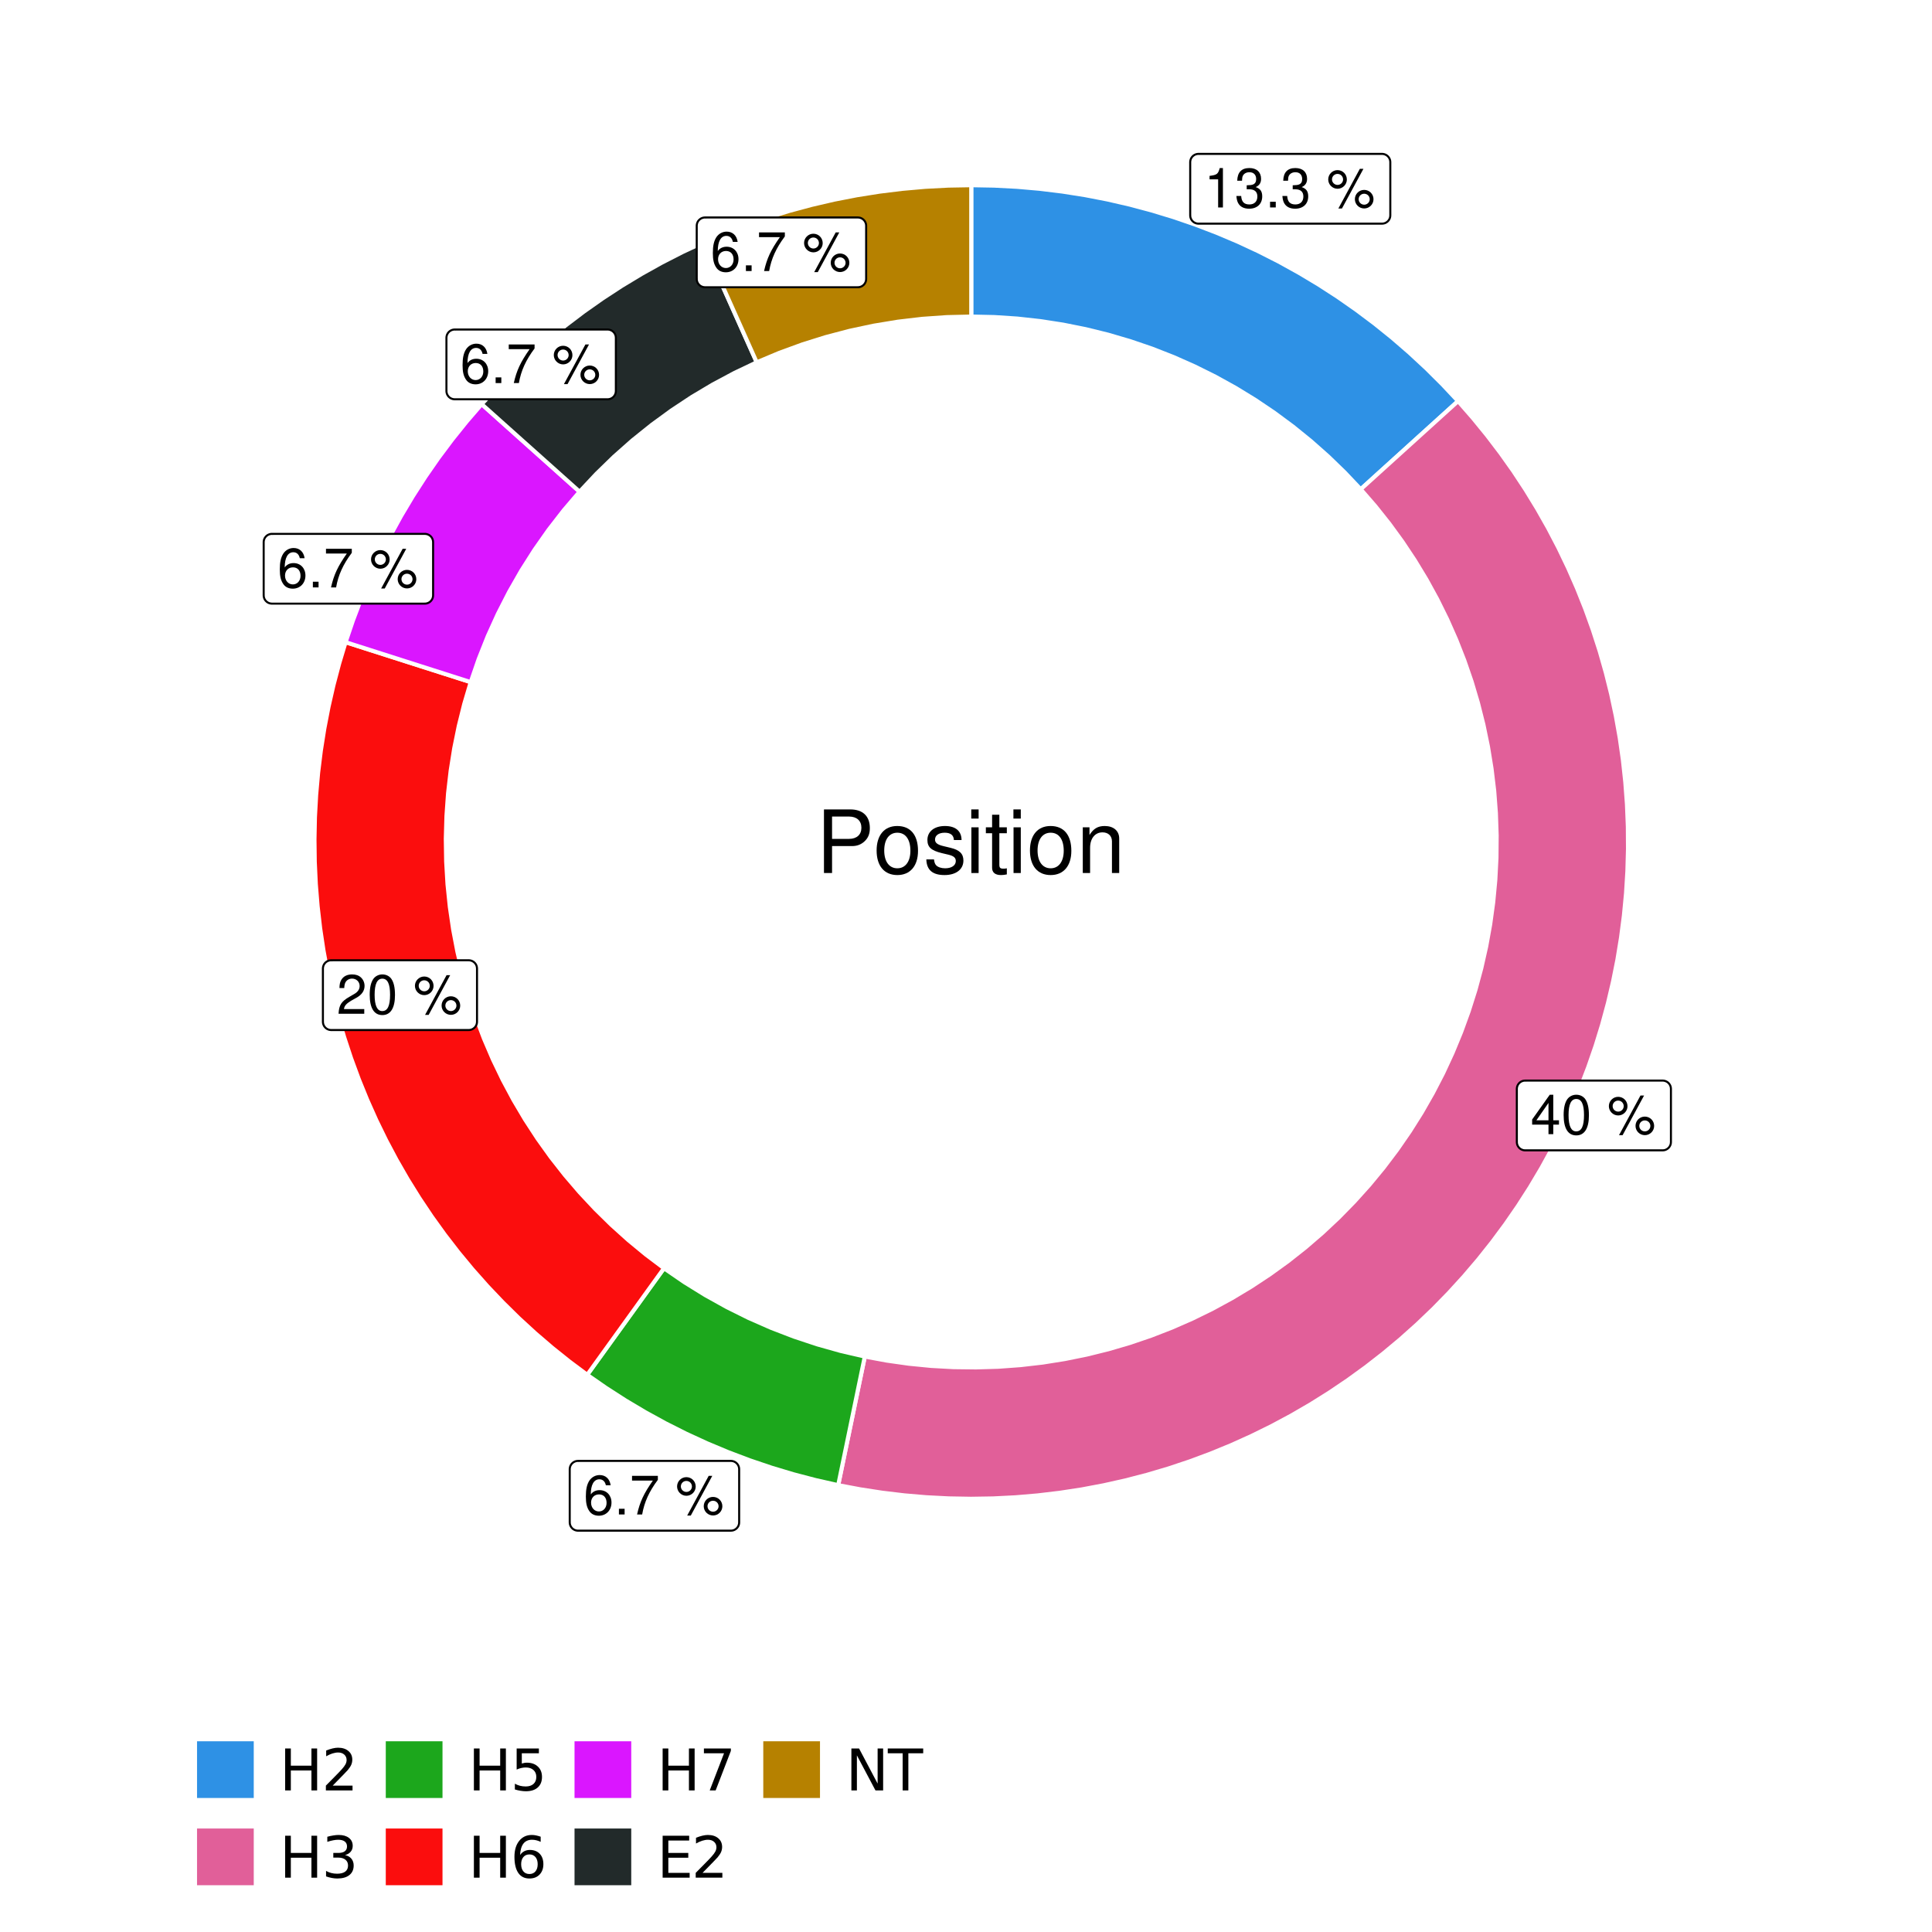 <?xml version="1.0" encoding="UTF-8"?>
<svg xmlns="http://www.w3.org/2000/svg" xmlns:xlink="http://www.w3.org/1999/xlink" width="504pt" height="504pt" viewBox="0 0 504 504" version="1.1">
<defs>
<g>
<symbol overflow="visible" id="glyph0-0">
<path style="stroke:none;" d=""/>
</symbol>
<symbol overflow="visible" id="glyph0-1">
<path style="stroke:none;" d="M 3.688 -7.328 L 3.688 0 L 4.938 0 L 4.938 -10.281 L 4.109 -10.281 C 3.672 -8.703 3.391 -8.484 1.453 -8.234 L 1.453 -7.328 Z M 3.688 -7.328 "/>
</symbol>
<symbol overflow="visible" id="glyph0-2">
<path style="stroke:none;" d="M 3.141 -4.734 L 3.828 -4.734 C 5.188 -4.734 5.922 -4.094 5.922 -2.859 C 5.922 -1.562 5.141 -0.781 3.844 -0.781 C 2.453 -0.781 1.797 -1.484 1.703 -2.984 L 0.453 -2.984 C 0.516 -2.156 0.656 -1.625 0.891 -1.172 C 1.422 -0.172 2.406 0.328 3.781 0.328 C 5.859 0.328 7.188 -0.922 7.188 -2.875 C 7.188 -4.188 6.703 -4.891 5.484 -5.312 C 6.422 -5.703 6.891 -6.406 6.891 -7.453 C 6.891 -9.219 5.75 -10.281 3.828 -10.281 C 1.797 -10.281 0.719 -9.141 0.672 -6.969 L 1.922 -6.969 C 1.938 -7.594 1.984 -7.953 2.141 -8.266 C 2.438 -8.844 3.062 -9.188 3.844 -9.188 C 4.953 -9.188 5.609 -8.516 5.609 -7.406 C 5.609 -6.688 5.359 -6.234 4.812 -6 C 4.469 -5.859 4.016 -5.797 3.141 -5.781 Z M 3.141 -4.734 "/>
</symbol>
<symbol overflow="visible" id="glyph0-3">
<path style="stroke:none;" d="M 2.719 -1.484 L 1.234 -1.484 L 1.234 0 L 2.719 0 Z M 2.719 -1.484 "/>
</symbol>
<symbol overflow="visible" id="glyph0-4">
<path style="stroke:none;" d=""/>
</symbol>
<symbol overflow="visible" id="glyph0-5">
<path style="stroke:none;" d="M 2.828 -9.734 C 1.5 -9.734 0.406 -8.641 0.406 -7.312 C 0.406 -5.969 1.5 -4.875 2.844 -4.875 C 4.172 -4.875 5.266 -5.969 5.266 -7.281 C 5.266 -8.656 4.188 -9.734 2.828 -9.734 Z M 2.828 -8.75 C 3.641 -8.75 4.281 -8.109 4.281 -7.297 C 4.281 -6.516 3.625 -5.875 2.844 -5.875 C 2.047 -5.875 1.391 -6.516 1.391 -7.312 C 1.391 -8.109 2.031 -8.75 2.828 -8.75 Z M 8.656 -10.078 L 3.047 0.281 L 3.984 0.281 L 9.594 -10.078 Z M 9.781 -4.578 C 8.453 -4.578 7.359 -3.5 7.359 -2.156 C 7.359 -0.812 8.453 0.266 9.797 0.266 C 11.125 0.266 12.219 -0.812 12.219 -2.141 C 12.219 -3.5 11.141 -4.578 9.781 -4.578 Z M 9.781 -3.578 C 10.594 -3.578 11.234 -2.938 11.234 -2.141 C 11.234 -1.359 10.578 -0.719 9.797 -0.719 C 8.984 -0.719 8.344 -1.359 8.344 -2.156 C 8.344 -2.938 8.984 -3.578 9.781 -3.578 Z M 9.781 -3.578 "/>
</symbol>
<symbol overflow="visible" id="glyph0-6">
<path style="stroke:none;" d="M 4.656 -2.484 L 4.656 0 L 5.906 0 L 5.906 -2.484 L 7.391 -2.484 L 7.391 -3.609 L 5.906 -3.609 L 5.906 -10.281 L 4.984 -10.281 L 0.391 -3.812 L 0.391 -2.484 Z M 4.656 -3.609 L 1.5 -3.609 L 4.656 -8.141 Z M 4.656 -3.609 "/>
</symbol>
<symbol overflow="visible" id="glyph0-7">
<path style="stroke:none;" d="M 3.906 -10.281 C 2.969 -10.281 2.125 -9.859 1.594 -9.156 C 0.938 -8.25 0.609 -6.875 0.609 -4.984 C 0.609 -1.5 1.75 0.328 3.906 0.328 C 6.047 0.328 7.203 -1.5 7.203 -4.891 C 7.203 -6.875 6.891 -8.219 6.234 -9.156 C 5.703 -9.875 4.859 -10.281 3.906 -10.281 Z M 3.906 -9.172 C 5.266 -9.172 5.922 -7.797 5.922 -5 C 5.922 -2.078 5.281 -0.719 3.875 -0.719 C 2.562 -0.719 1.891 -2.141 1.891 -4.969 C 1.891 -7.797 2.562 -9.172 3.906 -9.172 Z M 3.906 -9.172 "/>
</symbol>
<symbol overflow="visible" id="glyph0-8">
<path style="stroke:none;" d="M 7.078 -7.609 C 6.844 -9.281 5.766 -10.281 4.219 -10.281 C 3.109 -10.281 2.125 -9.734 1.516 -8.812 C 0.875 -7.812 0.609 -6.562 0.609 -4.688 C 0.609 -2.953 0.859 -1.859 1.469 -0.953 C 2 -0.109 2.891 0.328 4 0.328 C 5.922 0.328 7.297 -1.109 7.297 -3.109 C 7.297 -5 6.016 -6.344 4.203 -6.344 C 3.219 -6.344 2.438 -5.969 1.891 -5.219 C 1.906 -7.766 2.703 -9.172 4.141 -9.172 C 5.016 -9.172 5.625 -8.609 5.828 -7.609 Z M 4.047 -5.234 C 5.266 -5.234 6.016 -4.375 6.016 -3.016 C 6.016 -1.719 5.156 -0.781 4.016 -0.781 C 2.844 -0.781 1.969 -1.766 1.969 -3.078 C 1.969 -4.344 2.812 -5.234 4.047 -5.234 Z M 4.047 -5.234 "/>
</symbol>
<symbol overflow="visible" id="glyph0-9">
<path style="stroke:none;" d="M 7.391 -10.078 L 0.656 -10.078 L 0.656 -8.844 L 6.094 -8.844 C 3.703 -5.422 2.719 -3.312 1.969 0 L 3.297 0 C 3.859 -3.234 5.125 -6 7.391 -9.031 Z M 7.391 -10.078 "/>
</symbol>
<symbol overflow="visible" id="glyph0-10">
<path style="stroke:none;" d="M 7.188 -1.234 L 1.891 -1.234 C 2.016 -2.094 2.469 -2.625 3.719 -3.391 L 5.141 -4.188 C 6.547 -4.969 7.266 -6.016 7.266 -7.281 C 7.266 -8.141 6.922 -8.922 6.328 -9.484 C 5.734 -10.031 4.984 -10.281 4.031 -10.281 C 2.766 -10.281 1.812 -9.828 1.25 -8.938 C 0.891 -8.406 0.734 -7.766 0.719 -6.719 L 1.969 -6.719 C 2 -7.422 2.094 -7.828 2.266 -8.172 C 2.594 -8.797 3.234 -9.188 4 -9.188 C 5.141 -9.188 5.984 -8.359 5.984 -7.25 C 5.984 -6.422 5.516 -5.719 4.625 -5.203 L 3.312 -4.438 C 1.203 -3.234 0.594 -2.266 0.484 -0.016 L 7.188 -0.016 Z M 7.188 -1.234 "/>
</symbol>
<symbol overflow="visible" id="glyph1-0">
<path style="stroke:none;" d=""/>
</symbol>
<symbol overflow="visible" id="glyph1-1">
<path style="stroke:none;" d="M 4.188 -7.031 L 9.406 -7.031 C 10.703 -7.031 11.719 -7.422 12.609 -8.219 C 13.609 -9.125 14.047 -10.203 14.047 -11.719 C 14.047 -14.844 12.203 -16.594 8.922 -16.594 L 2.078 -16.594 L 2.078 0 L 4.188 0 Z M 4.188 -8.906 L 4.188 -14.734 L 8.609 -14.734 C 10.625 -14.734 11.844 -13.641 11.844 -11.812 C 11.844 -10 10.625 -8.906 8.609 -8.906 Z M 4.188 -8.906 "/>
</symbol>
<symbol overflow="visible" id="glyph1-2">
<path style="stroke:none;" d="M 6.188 -12.266 C 2.828 -12.266 0.812 -9.875 0.812 -5.875 C 0.812 -1.844 2.828 0.531 6.219 0.531 C 9.578 0.531 11.609 -1.859 11.609 -5.781 C 11.609 -9.922 9.656 -12.266 6.188 -12.266 Z M 6.219 -10.516 C 8.359 -10.516 9.625 -8.766 9.625 -5.812 C 9.625 -2.984 8.312 -1.234 6.219 -1.234 C 4.094 -1.234 2.797 -2.984 2.797 -5.875 C 2.797 -8.766 4.094 -10.516 6.219 -10.516 Z M 6.219 -10.516 "/>
</symbol>
<symbol overflow="visible" id="glyph1-3">
<path style="stroke:none;" d="M 9.969 -8.609 C 9.953 -10.953 8.406 -12.266 5.641 -12.266 C 2.875 -12.266 1.062 -10.844 1.062 -8.625 C 1.062 -6.766 2.031 -5.875 4.844 -5.188 L 6.625 -4.766 C 7.938 -4.438 8.469 -3.969 8.469 -3.125 C 8.469 -1.984 7.359 -1.234 5.688 -1.234 C 4.672 -1.234 3.797 -1.531 3.328 -2.031 C 3.031 -2.375 2.891 -2.703 2.781 -3.547 L 0.781 -3.547 C 0.859 -0.797 2.406 0.531 5.531 0.531 C 8.531 0.531 10.453 -0.953 10.453 -3.25 C 10.453 -5.031 9.453 -6.016 7.078 -6.578 L 5.266 -7.016 C 3.703 -7.375 3.047 -7.875 3.047 -8.719 C 3.047 -9.828 4.031 -10.516 5.578 -10.516 C 7.109 -10.516 7.922 -9.859 7.969 -8.609 Z M 9.969 -8.609 "/>
</symbol>
<symbol overflow="visible" id="glyph1-4">
<path style="stroke:none;" d="M 3.422 -11.922 L 1.531 -11.922 L 1.531 0 L 3.422 0 Z M 3.422 -16.594 L 1.5 -16.594 L 1.5 -14.203 L 3.422 -14.203 Z M 3.422 -16.594 "/>
</symbol>
<symbol overflow="visible" id="glyph1-5">
<path style="stroke:none;" d="M 5.781 -11.922 L 3.828 -11.922 L 3.828 -15.203 L 1.938 -15.203 L 1.938 -11.922 L 0.312 -11.922 L 0.312 -10.375 L 1.938 -10.375 L 1.938 -1.359 C 1.938 -0.141 2.75 0.531 4.234 0.531 C 4.734 0.531 5.141 0.484 5.781 0.359 L 5.781 -1.234 C 5.516 -1.156 5.266 -1.141 4.875 -1.141 C 4.047 -1.141 3.828 -1.359 3.828 -2.203 L 3.828 -10.375 L 5.781 -10.375 Z M 5.781 -11.922 "/>
</symbol>
<symbol overflow="visible" id="glyph1-6">
<path style="stroke:none;" d="M 1.594 -11.922 L 1.594 0 L 3.5 0 L 3.5 -6.578 C 3.5 -9.016 4.781 -10.609 6.734 -10.609 C 8.234 -10.609 9.203 -9.703 9.203 -8.266 L 9.203 0 L 11.094 0 L 11.094 -9.016 C 11.094 -11 9.609 -12.266 7.312 -12.266 C 5.531 -12.266 4.391 -11.594 3.344 -9.922 L 3.344 -11.922 Z M 1.594 -11.922 "/>
</symbol>
<symbol overflow="visible" id="glyph2-0">
<path style="stroke:none;" d="M 0.75 2.656 L 0.75 -10.578 L 8.25 -10.578 L 8.25 2.656 Z M 1.594 1.812 L 7.406 1.812 L 7.406 -9.734 L 1.594 -9.734 Z M 1.594 1.812 "/>
</symbol>
<symbol overflow="visible" id="glyph2-1">
<path style="stroke:none;" d="M 1.469 -10.938 L 2.953 -10.938 L 2.953 -6.453 L 8.328 -6.453 L 8.328 -10.938 L 9.812 -10.938 L 9.812 0 L 8.328 0 L 8.328 -5.203 L 2.953 -5.203 L 2.953 0 L 1.469 0 Z M 1.469 -10.938 "/>
</symbol>
<symbol overflow="visible" id="glyph2-2">
<path style="stroke:none;" d="M 2.875 -1.25 L 8.047 -1.25 L 8.047 0 L 1.094 0 L 1.094 -1.25 C 1.656 -1.82 2.422 -2.598 3.391 -3.578 C 4.359 -4.555 4.969 -5.191 5.219 -5.484 C 5.695 -6.016 6.031 -6.461 6.219 -6.828 C 6.406 -7.203 6.5 -7.566 6.5 -7.922 C 6.5 -8.504 6.297 -8.977 5.891 -9.344 C 5.484 -9.707 4.953 -9.891 4.297 -9.891 C 3.828 -9.891 3.332 -9.805 2.812 -9.641 C 2.301 -9.484 1.754 -9.238 1.172 -8.906 L 1.172 -10.406 C 1.766 -10.645 2.32 -10.828 2.844 -10.953 C 3.363 -11.078 3.836 -11.141 4.266 -11.141 C 5.398 -11.141 6.301 -10.852 6.969 -10.281 C 7.645 -9.719 7.984 -8.961 7.984 -8.016 C 7.984 -7.566 7.898 -7.141 7.734 -6.734 C 7.566 -6.328 7.258 -5.852 6.812 -5.312 C 6.688 -5.164 6.297 -4.754 5.641 -4.078 C 4.992 -3.398 4.07 -2.457 2.875 -1.25 Z M 2.875 -1.25 "/>
</symbol>
<symbol overflow="visible" id="glyph2-3">
<path style="stroke:none;" d="M 6.094 -5.891 C 6.801 -5.742 7.352 -5.43 7.75 -4.953 C 8.145 -4.473 8.344 -3.879 8.344 -3.172 C 8.344 -2.098 7.969 -1.266 7.219 -0.672 C 6.477 -0.078 5.426 0.219 4.062 0.219 C 3.602 0.219 3.129 0.172 2.641 0.078 C 2.16 -0.016 1.66 -0.148 1.141 -0.328 L 1.141 -1.766 C 1.555 -1.523 2.004 -1.344 2.484 -1.219 C 2.973 -1.094 3.484 -1.031 4.016 -1.031 C 4.941 -1.031 5.648 -1.211 6.141 -1.578 C 6.629 -1.941 6.875 -2.473 6.875 -3.172 C 6.875 -3.816 6.645 -4.32 6.188 -4.688 C 5.738 -5.051 5.113 -5.234 4.312 -5.234 L 3.031 -5.234 L 3.031 -6.453 L 4.359 -6.453 C 5.086 -6.453 5.645 -6.598 6.031 -6.891 C 6.414 -7.18 6.609 -7.598 6.609 -8.141 C 6.609 -8.703 6.41 -9.133 6.016 -9.438 C 5.617 -9.738 5.051 -9.891 4.312 -9.891 C 3.906 -9.891 3.469 -9.844 3 -9.75 C 2.539 -9.664 2.031 -9.531 1.469 -9.344 L 1.469 -10.672 C 2.031 -10.828 2.555 -10.941 3.047 -11.016 C 3.535 -11.098 4 -11.141 4.438 -11.141 C 5.562 -11.141 6.453 -10.883 7.109 -10.375 C 7.766 -9.863 8.094 -9.172 8.094 -8.297 C 8.094 -7.691 7.914 -7.18 7.562 -6.766 C 7.219 -6.348 6.727 -6.055 6.094 -5.891 Z M 6.094 -5.891 "/>
</symbol>
<symbol overflow="visible" id="glyph2-4">
<path style="stroke:none;" d="M 1.625 -10.938 L 7.422 -10.938 L 7.422 -9.688 L 2.969 -9.688 L 2.969 -7.016 C 3.188 -7.086 3.398 -7.141 3.609 -7.172 C 3.828 -7.211 4.047 -7.234 4.266 -7.234 C 5.484 -7.234 6.445 -6.895 7.156 -6.219 C 7.875 -5.551 8.234 -4.648 8.234 -3.516 C 8.234 -2.336 7.863 -1.422 7.125 -0.766 C 6.395 -0.109 5.363 0.219 4.031 0.219 C 3.57 0.219 3.102 0.176 2.625 0.094 C 2.156 0.02 1.664 -0.094 1.156 -0.25 L 1.156 -1.75 C 1.594 -1.508 2.047 -1.328 2.516 -1.203 C 2.984 -1.086 3.477 -1.031 4 -1.031 C 4.852 -1.031 5.523 -1.25 6.016 -1.688 C 6.504 -2.133 6.75 -2.742 6.75 -3.516 C 6.75 -4.273 6.504 -4.875 6.016 -5.312 C 5.523 -5.758 4.852 -5.984 4 -5.984 C 3.602 -5.984 3.207 -5.938 2.812 -5.844 C 2.426 -5.758 2.031 -5.625 1.625 -5.438 Z M 1.625 -10.938 "/>
</symbol>
<symbol overflow="visible" id="glyph2-5">
<path style="stroke:none;" d="M 4.953 -6.062 C 4.285 -6.062 3.758 -5.832 3.375 -5.375 C 2.988 -4.914 2.797 -4.297 2.797 -3.516 C 2.797 -2.723 2.988 -2.098 3.375 -1.641 C 3.758 -1.18 4.285 -0.953 4.953 -0.953 C 5.617 -0.953 6.145 -1.18 6.531 -1.641 C 6.914 -2.098 7.109 -2.723 7.109 -3.516 C 7.109 -4.297 6.914 -4.914 6.531 -5.375 C 6.145 -5.832 5.617 -6.062 4.953 -6.062 Z M 7.891 -10.688 L 7.891 -9.344 C 7.516 -9.52 7.141 -9.656 6.766 -9.75 C 6.391 -9.844 6.016 -9.891 5.641 -9.891 C 4.66 -9.891 3.91 -9.555 3.391 -8.891 C 2.879 -8.234 2.586 -7.238 2.516 -5.906 C 2.805 -6.332 3.164 -6.66 3.594 -6.891 C 4.031 -7.117 4.516 -7.234 5.047 -7.234 C 6.141 -7.234 7.004 -6.898 7.641 -6.234 C 8.273 -5.566 8.594 -4.66 8.594 -3.516 C 8.594 -2.391 8.258 -1.484 7.594 -0.797 C 6.938 -0.117 6.055 0.219 4.953 0.219 C 3.68 0.219 2.711 -0.266 2.047 -1.234 C 1.379 -2.211 1.047 -3.617 1.047 -5.453 C 1.047 -7.18 1.457 -8.562 2.281 -9.594 C 3.102 -10.625 4.203 -11.141 5.578 -11.141 C 5.953 -11.141 6.328 -11.098 6.703 -11.016 C 7.078 -10.941 7.473 -10.832 7.891 -10.688 Z M 7.891 -10.688 "/>
</symbol>
<symbol overflow="visible" id="glyph2-6">
<path style="stroke:none;" d="M 1.234 -10.938 L 8.266 -10.938 L 8.266 -10.312 L 4.297 0 L 2.75 0 L 6.484 -9.688 L 1.234 -9.688 Z M 1.234 -10.938 "/>
</symbol>
<symbol overflow="visible" id="glyph2-7">
<path style="stroke:none;" d="M 1.469 -10.938 L 8.391 -10.938 L 8.391 -9.688 L 2.953 -9.688 L 2.953 -6.453 L 8.156 -6.453 L 8.156 -5.203 L 2.953 -5.203 L 2.953 -1.25 L 8.516 -1.25 L 8.516 0 L 1.469 0 Z M 1.469 -10.938 "/>
</symbol>
<symbol overflow="visible" id="glyph2-8">
<path style="stroke:none;" d="M 1.469 -10.938 L 3.469 -10.938 L 8.312 -1.781 L 8.312 -10.938 L 9.75 -10.938 L 9.75 0 L 7.75 0 L 2.906 -9.141 L 2.906 0 L 1.469 0 Z M 1.469 -10.938 "/>
</symbol>
<symbol overflow="visible" id="glyph2-9">
<path style="stroke:none;" d="M -0.047 -10.938 L 9.203 -10.938 L 9.203 -9.688 L 5.328 -9.688 L 5.328 0 L 3.844 0 L 3.844 -9.688 L -0.047 -9.688 Z M -0.047 -10.938 "/>
</symbol>
</g>
<clipPath id="clip1">
  <path d="M 30.98 0 L 473.023 0 L 473.023 504 L 30.98 504 Z M 30.98 0 "/>
</clipPath>
<clipPath id="clip2">
  <path d="M 39.199 5.48 L 467.543 5.48 L 467.543 433.824 L 39.199 433.824 Z M 39.199 5.48 "/>
</clipPath>
</defs>
<g id="surface4">
<rect x="0" y="0" width="504" height="504" style="fill:rgb(100%,100%,100%);fill-opacity:1;stroke:none;"/>
<g clip-path="url(#clip1)" clip-rule="nonzero">
<path style="fill-rule:nonzero;fill:rgb(100%,100%,100%);fill-opacity:1;stroke-width:1.067;stroke-linecap:round;stroke-linejoin:round;stroke:rgb(100%,100%,100%);stroke-opacity:1;stroke-miterlimit:10;" d="M 30.98 504 L 473.023 504 L 473.023 0 L 30.98 0 Z M 30.98 504 "/>
</g>
<g clip-path="url(#clip2)" clip-rule="nonzero">
<path style=" stroke:none;fill-rule:nonzero;fill:rgb(100%,100%,100%);fill-opacity:1;" d="M 39.199 433.824 L 467.543 433.824 L 467.543 5.48 L 39.199 5.48 Z M 39.199 433.824 "/>
</g>
<path style="fill-rule:nonzero;fill:rgb(18.039%,56.863%,89.804%);fill-opacity:1;stroke-width:1.067;stroke-linecap:butt;stroke-linejoin:miter;stroke:rgb(100%,100%,100%);stroke-opacity:1;stroke-miterlimit:10;" d="M 354.965 127.637 L 360.043 123.035 L 365.125 118.434 L 370.203 113.832 L 375.281 109.234 L 380.363 104.633 L 376.285 100.285 L 372.059 96.082 L 367.691 92.031 L 363.184 88.129 L 358.543 84.391 L 353.773 80.816 L 348.887 77.406 L 343.883 74.172 L 338.766 71.113 L 333.551 68.23 L 328.234 65.535 L 322.828 63.023 L 317.34 60.703 L 311.773 58.574 L 306.137 56.641 L 300.438 54.906 L 294.68 53.367 L 288.871 52.031 L 283.02 50.898 L 277.133 49.969 L 271.219 49.246 L 265.281 48.727 L 259.328 48.418 L 253.371 48.312 L 253.371 82.582 L 259.391 82.715 L 265.398 83.109 L 271.387 83.77 L 277.336 84.691 L 283.242 85.875 L 289.09 87.316 L 294.867 89.016 L 300.566 90.961 L 306.172 93.16 L 311.676 95.602 L 317.07 98.281 L 322.34 101.195 L 327.477 104.34 L 332.469 107.707 L 337.309 111.289 L 341.988 115.082 L 346.496 119.074 L 350.824 123.262 Z M 354.965 127.637 "/>
<path style="fill-rule:nonzero;fill:rgb(88.235%,37.255%,60%);fill-opacity:1;stroke-width:1.067;stroke-linecap:butt;stroke-linejoin:miter;stroke:rgb(100%,100%,100%);stroke-opacity:1;stroke-miterlimit:10;" d="M 225.602 353.879 L 224.211 360.59 L 221.438 374.012 L 220.047 380.727 L 218.66 387.438 L 224.371 388.516 L 230.117 389.402 L 235.887 390.094 L 241.68 390.59 L 247.484 390.887 L 253.297 390.988 L 259.109 390.895 L 264.914 390.602 L 270.707 390.109 L 276.48 389.422 L 282.227 388.543 L 287.938 387.465 L 293.609 386.195 L 299.238 384.734 L 304.812 383.086 L 310.324 381.246 L 315.773 379.219 L 321.152 377.012 L 326.449 374.621 L 331.664 372.055 L 336.789 369.309 L 341.82 366.395 L 346.746 363.309 L 351.566 360.059 L 356.273 356.648 L 360.859 353.078 L 365.324 349.355 L 369.66 345.48 L 373.863 341.465 L 377.926 337.305 L 381.844 333.012 L 385.617 328.59 L 389.234 324.043 L 392.699 319.371 L 396 314.59 L 399.141 309.695 L 402.109 304.699 L 404.91 299.605 L 407.535 294.418 L 409.98 289.145 L 412.25 283.793 L 414.332 278.367 L 416.234 272.871 L 417.945 267.316 L 419.465 261.707 L 420.797 256.047 L 421.938 250.348 L 422.879 244.609 L 423.629 238.848 L 424.184 233.059 L 424.539 227.258 L 424.699 221.445 L 424.66 215.633 L 424.426 209.824 L 423.992 204.027 L 423.367 198.25 L 422.543 192.496 L 421.523 186.77 L 420.312 181.086 L 418.906 175.445 L 417.312 169.855 L 415.527 164.324 L 413.559 158.855 L 411.402 153.453 L 409.066 148.133 L 406.551 142.891 L 403.859 137.738 L 400.992 132.68 L 397.957 127.723 L 394.758 122.871 L 391.391 118.133 L 387.867 113.508 L 384.191 109.008 L 380.363 104.633 L 375.281 109.234 L 370.203 113.832 L 365.125 118.434 L 360.043 123.035 L 354.965 127.637 L 358.785 132.043 L 362.418 136.605 L 365.852 141.32 L 369.082 146.176 L 372.105 151.164 L 374.91 156.277 L 377.496 161.508 L 379.855 166.84 L 381.988 172.27 L 383.891 177.781 L 385.551 183.375 L 386.977 189.031 L 388.156 194.742 L 389.094 200.5 L 389.789 206.289 L 390.23 212.105 L 390.43 217.934 L 390.379 223.766 L 390.078 229.59 L 389.531 235.398 L 388.738 241.176 L 387.699 246.918 L 386.418 252.605 L 384.898 258.238 L 383.137 263.797 L 381.141 269.277 L 378.914 274.668 L 376.461 279.961 L 373.781 285.141 L 370.887 290.207 L 367.781 295.141 L 364.465 299.941 L 360.949 304.594 L 357.238 309.094 L 353.336 313.43 L 349.258 317.598 L 345.004 321.59 L 340.586 325.395 L 336.008 329.012 L 331.281 332.426 L 326.41 335.641 L 321.41 338.641 L 316.285 341.43 L 311.051 343.996 L 305.707 346.336 L 300.27 348.449 L 294.75 350.328 L 289.152 351.969 L 283.492 353.371 L 277.773 354.531 L 272.016 355.449 L 266.219 356.117 L 260.402 356.543 L 254.574 356.715 L 248.742 356.645 L 242.918 356.324 L 237.113 355.754 L 231.336 354.938 Z M 225.602 353.879 "/>
<path style="fill-rule:nonzero;fill:rgb(10.98%,65.49%,10.98%);fill-opacity:1;stroke-width:1.067;stroke-linecap:butt;stroke-linejoin:miter;stroke:rgb(100%,100%,100%);stroke-opacity:1;stroke-miterlimit:10;" d="M 173.219 330.848 L 169.211 336.406 L 165.207 341.965 L 161.199 347.527 L 153.184 358.645 L 158.113 362.07 L 163.164 365.32 L 168.324 368.391 L 173.586 371.281 L 178.949 373.984 L 184.402 376.496 L 189.941 378.816 L 195.555 380.941 L 201.242 382.867 L 206.992 384.594 L 212.801 386.117 L 218.66 387.438 L 220.047 380.727 L 221.438 374.012 L 224.211 360.59 L 225.602 353.879 L 219.363 352.438 L 213.195 350.703 L 207.117 348.684 L 201.141 346.383 L 195.277 343.805 L 189.543 340.953 L 183.945 337.84 L 178.5 334.469 Z M 173.219 330.848 "/>
<path style="fill-rule:nonzero;fill:rgb(98.431%,5.098%,5.098%);fill-opacity:1;stroke-width:1.067;stroke-linecap:butt;stroke-linejoin:miter;stroke:rgb(100%,100%,100%);stroke-opacity:1;stroke-miterlimit:10;" d="M 122.797 177.949 L 116.27 175.863 L 109.738 173.781 L 96.684 169.609 L 90.152 167.523 L 88.48 173.09 L 86.996 178.711 L 85.703 184.379 L 84.602 190.086 L 83.695 195.828 L 82.984 201.598 L 82.473 207.387 L 82.152 213.191 L 82.035 219.004 L 82.109 224.816 L 82.383 230.625 L 82.855 236.418 L 83.52 242.191 L 84.383 247.941 L 85.441 253.656 L 86.691 259.336 L 88.133 264.965 L 89.766 270.547 L 91.586 276.066 L 93.594 281.523 L 95.785 286.906 L 98.156 292.215 L 100.707 297.438 L 103.434 302.57 L 106.332 307.609 L 109.402 312.547 L 112.633 317.375 L 116.031 322.094 L 119.586 326.695 L 123.293 331.172 L 127.152 335.52 L 131.156 339.734 L 135.297 343.812 L 139.578 347.746 L 143.988 351.531 L 148.527 355.168 L 153.184 358.645 L 161.199 347.527 L 165.207 341.965 L 169.211 336.406 L 173.219 330.848 L 168.484 327.273 L 163.906 323.5 L 159.496 319.531 L 155.262 315.375 L 151.211 311.039 L 147.352 306.531 L 143.691 301.863 L 140.234 297.039 L 136.992 292.07 L 133.969 286.969 L 131.168 281.738 L 128.594 276.391 L 126.254 270.938 L 124.156 265.387 L 122.297 259.754 L 120.684 254.043 L 119.32 248.27 L 118.207 242.441 L 117.348 236.57 L 116.742 230.668 L 116.395 224.746 L 116.301 218.812 L 116.469 212.883 L 116.887 206.965 L 117.566 201.07 L 118.496 195.211 L 119.68 189.395 L 121.113 183.641 Z M 122.797 177.949 "/>
<path style="fill-rule:nonzero;fill:rgb(85.49%,8.627%,100%);fill-opacity:1;stroke-width:1.067;stroke-linecap:butt;stroke-linejoin:miter;stroke:rgb(100%,100%,100%);stroke-opacity:1;stroke-miterlimit:10;" d="M 151.199 128.273 L 146.094 123.707 L 140.984 119.137 L 135.875 114.57 L 125.656 105.43 L 121.734 109.977 L 117.973 114.656 L 114.375 119.465 L 110.953 124.395 L 107.703 129.445 L 104.629 134.605 L 101.742 139.867 L 99.039 145.23 L 96.527 150.684 L 94.207 156.223 L 92.082 161.836 L 90.152 167.523 L 96.684 169.609 L 109.738 173.781 L 116.27 175.863 L 122.797 177.949 L 124.887 171.895 L 127.258 165.945 L 129.906 160.113 L 132.82 154.414 L 136 148.852 L 139.434 143.449 L 143.117 138.207 L 147.043 133.148 Z M 151.199 128.273 "/>
<path style="fill-rule:nonzero;fill:rgb(13.333%,16.471%,16.471%);fill-opacity:1;stroke-width:1.067;stroke-linecap:butt;stroke-linejoin:miter;stroke:rgb(100%,100%,100%);stroke-opacity:1;stroke-miterlimit:10;" d="M 197.41 94.523 L 194.609 88.27 L 191.812 82.012 L 189.016 75.758 L 186.215 69.5 L 183.418 63.242 L 177.98 65.789 L 172.637 68.527 L 167.391 71.449 L 162.25 74.551 L 157.223 77.832 L 152.312 81.289 L 147.527 84.914 L 142.871 88.707 L 138.352 92.66 L 133.973 96.766 L 129.738 101.027 L 125.656 105.43 L 135.875 114.57 L 140.984 119.137 L 146.094 123.707 L 151.199 128.273 L 155.582 123.602 L 160.172 119.141 L 164.969 114.895 L 169.961 110.883 L 175.133 107.105 L 180.473 103.57 L 185.977 100.293 L 191.625 97.277 Z M 197.41 94.523 "/>
<path style="fill-rule:nonzero;fill:rgb(71.373%,50.588%,0%);fill-opacity:1;stroke-width:1.067;stroke-linecap:butt;stroke-linejoin:miter;stroke:rgb(100%,100%,100%);stroke-opacity:1;stroke-miterlimit:10;" d="M 253.371 82.582 L 253.371 48.312 L 247.367 48.418 L 241.371 48.734 L 235.391 49.262 L 229.43 49.996 L 223.5 50.938 L 217.605 52.086 L 211.758 53.445 L 205.961 55.004 L 200.219 56.766 L 194.543 58.73 L 188.941 60.891 L 183.418 63.242 L 186.215 69.5 L 189.016 75.758 L 191.812 82.012 L 194.609 88.27 L 197.41 94.523 L 203.316 92.047 L 209.328 89.848 L 215.441 87.934 L 221.637 86.305 L 227.898 84.969 L 234.219 83.926 L 240.578 83.18 L 246.969 82.73 Z M 253.371 82.582 "/>
<path style="fill-rule:nonzero;fill:rgb(100%,100%,100%);fill-opacity:1;stroke-width:0.533;stroke-linecap:round;stroke-linejoin:round;stroke:rgb(0%,0%,0%);stroke-opacity:1;stroke-miterlimit:10;" d="M 312.648 58.344 L 360.527 58.344 L 360.441 58.344 L 360.789 58.328 L 361.129 58.258 L 361.453 58.137 L 361.754 57.961 L 362.023 57.742 L 362.254 57.48 L 362.441 57.188 L 362.578 56.867 L 362.66 56.531 L 362.688 56.184 L 362.688 42.305 L 362.66 41.957 L 362.578 41.621 L 362.441 41.301 L 362.254 41.008 L 362.023 40.746 L 361.754 40.527 L 361.453 40.352 L 361.129 40.23 L 360.789 40.16 L 360.527 40.145 L 312.648 40.145 L 312.906 40.16 L 312.562 40.145 L 312.215 40.188 L 311.883 40.285 L 311.566 40.434 L 311.281 40.633 L 311.031 40.871 L 310.82 41.148 L 310.66 41.457 L 310.551 41.789 L 310.496 42.129 L 310.488 42.305 L 310.488 56.184 L 310.496 56.012 L 310.496 56.359 L 310.551 56.703 L 310.66 57.031 L 310.82 57.34 L 311.031 57.617 L 311.281 57.859 L 311.566 58.055 L 311.883 58.203 L 312.215 58.301 L 312.562 58.344 Z M 312.648 58.344 "/>
<g style="fill:rgb(0%,0%,0%);fill-opacity:1;">
  <use xlink:href="#glyph0-1" x="314.086" y="54.116"/>
  <use xlink:href="#glyph0-2" x="322.086" y="54.116"/>
  <use xlink:href="#glyph0-3" x="330.086" y="54.116"/>
  <use xlink:href="#glyph0-2" x="334.086" y="54.116"/>
  <use xlink:href="#glyph0-4" x="342.086" y="54.116"/>
  <use xlink:href="#glyph0-5" x="346.086" y="54.116"/>
</g>
<path style="fill-rule:nonzero;fill:rgb(100%,100%,100%);fill-opacity:1;stroke-width:0.533;stroke-linecap:round;stroke-linejoin:round;stroke:rgb(0%,0%,0%);stroke-opacity:1;stroke-miterlimit:10;" d="M 397.855 300.09 L 433.734 300.09 L 433.648 300.09 L 433.996 300.074 L 434.336 300.008 L 434.66 299.883 L 434.961 299.707 L 435.23 299.488 L 435.461 299.23 L 435.648 298.934 L 435.785 298.617 L 435.867 298.277 L 435.895 297.93 L 435.895 284.051 L 435.867 283.703 L 435.785 283.367 L 435.648 283.047 L 435.461 282.754 L 435.23 282.492 L 434.961 282.273 L 434.66 282.102 L 434.336 281.977 L 433.996 281.906 L 433.734 281.891 L 397.855 281.891 L 398.117 281.906 L 397.77 281.895 L 397.422 281.934 L 397.09 282.031 L 396.777 282.18 L 396.488 282.379 L 396.238 282.617 L 396.031 282.898 L 395.867 283.203 L 395.758 283.535 L 395.703 283.879 L 395.695 284.051 L 395.695 297.93 L 395.703 297.758 L 395.703 298.105 L 395.758 298.449 L 395.867 298.777 L 396.031 299.086 L 396.238 299.363 L 396.488 299.605 L 396.777 299.801 L 397.09 299.949 L 397.422 300.047 L 397.77 300.09 Z M 397.855 300.09 "/>
<g style="fill:rgb(0%,0%,0%);fill-opacity:1;">
  <use xlink:href="#glyph0-6" x="399.297" y="295.862"/>
  <use xlink:href="#glyph0-7" x="407.297" y="295.862"/>
  <use xlink:href="#glyph0-4" x="415.297" y="295.862"/>
  <use xlink:href="#glyph0-5" x="419.297" y="295.862"/>
</g>
<path style="fill-rule:nonzero;fill:rgb(100%,100%,100%);fill-opacity:1;stroke-width:0.533;stroke-linecap:round;stroke-linejoin:round;stroke:rgb(0%,0%,0%);stroke-opacity:1;stroke-miterlimit:10;" d="M 150.785 399.305 L 190.664 399.305 L 190.578 399.305 L 190.926 399.289 L 191.266 399.219 L 191.59 399.098 L 191.891 398.922 L 192.16 398.703 L 192.391 398.445 L 192.578 398.148 L 192.715 397.828 L 192.797 397.492 L 192.824 397.145 L 192.824 383.266 L 192.797 382.918 L 192.715 382.582 L 192.578 382.262 L 192.391 381.969 L 192.16 381.707 L 191.891 381.488 L 191.59 381.312 L 191.266 381.191 L 190.926 381.121 L 190.664 381.105 L 150.785 381.105 L 151.047 381.121 L 150.699 381.109 L 150.352 381.148 L 150.02 381.246 L 149.703 381.395 L 149.418 381.594 L 149.168 381.832 L 148.961 382.113 L 148.797 382.418 L 148.688 382.75 L 148.633 383.094 L 148.625 383.266 L 148.625 397.145 L 148.633 396.973 L 148.633 397.32 L 148.688 397.664 L 148.797 397.992 L 148.961 398.301 L 149.168 398.578 L 149.418 398.82 L 149.703 399.016 L 150.02 399.164 L 150.352 399.262 L 150.699 399.305 Z M 150.785 399.305 "/>
<g style="fill:rgb(0%,0%,0%);fill-opacity:1;">
  <use xlink:href="#glyph0-8" x="152.223" y="395.077"/>
  <use xlink:href="#glyph0-3" x="160.223" y="395.077"/>
  <use xlink:href="#glyph0-9" x="164.223" y="395.077"/>
  <use xlink:href="#glyph0-4" x="172.223" y="395.077"/>
  <use xlink:href="#glyph0-5" x="176.223" y="395.077"/>
</g>
<path style="fill-rule:nonzero;fill:rgb(100%,100%,100%);fill-opacity:1;stroke-width:0.533;stroke-linecap:round;stroke-linejoin:round;stroke:rgb(0%,0%,0%);stroke-opacity:1;stroke-miterlimit:10;" d="M 86.398 268.707 L 122.277 268.707 L 122.191 268.703 L 122.539 268.691 L 122.879 268.621 L 123.203 268.496 L 123.504 268.324 L 123.773 268.105 L 124.004 267.844 L 124.191 267.551 L 124.328 267.23 L 124.41 266.891 L 124.438 266.547 L 124.438 252.664 L 124.41 252.32 L 124.328 251.98 L 124.191 251.66 L 124.004 251.367 L 123.773 251.109 L 123.504 250.887 L 123.203 250.715 L 122.879 250.59 L 122.539 250.523 L 122.277 250.504 L 86.398 250.504 L 86.656 250.523 L 86.312 250.508 L 85.965 250.551 L 85.633 250.645 L 85.316 250.797 L 85.031 250.992 L 84.781 251.234 L 84.57 251.512 L 84.41 251.82 L 84.301 252.148 L 84.246 252.492 L 84.238 252.664 L 84.238 266.547 L 84.246 266.371 L 84.246 266.719 L 84.301 267.062 L 84.41 267.391 L 84.57 267.699 L 84.781 267.977 L 85.031 268.219 L 85.316 268.418 L 85.633 268.566 L 85.965 268.664 L 86.312 268.703 Z M 86.398 268.707 "/>
<g style="fill:rgb(0%,0%,0%);fill-opacity:1;">
  <use xlink:href="#glyph0-10" x="87.836" y="264.476"/>
  <use xlink:href="#glyph0-7" x="95.836" y="264.476"/>
  <use xlink:href="#glyph0-4" x="103.836" y="264.476"/>
  <use xlink:href="#glyph0-5" x="107.836" y="264.476"/>
</g>
<path style="fill-rule:nonzero;fill:rgb(100%,100%,100%);fill-opacity:1;stroke-width:0.533;stroke-linecap:round;stroke-linejoin:round;stroke:rgb(0%,0%,0%);stroke-opacity:1;stroke-miterlimit:10;" d="M 70.945 157.469 L 110.824 157.469 L 110.738 157.465 L 111.086 157.453 L 111.426 157.383 L 111.75 157.262 L 112.051 157.086 L 112.32 156.867 L 112.551 156.605 L 112.738 156.312 L 112.871 155.992 L 112.957 155.656 L 112.984 155.309 L 112.984 141.43 L 112.957 141.082 L 112.871 140.746 L 112.738 140.426 L 112.551 140.129 L 112.32 139.871 L 112.051 139.652 L 111.75 139.477 L 111.426 139.355 L 111.086 139.285 L 110.824 139.27 L 70.945 139.27 L 71.203 139.285 L 70.855 139.27 L 70.512 139.312 L 70.18 139.41 L 69.863 139.559 L 69.578 139.754 L 69.328 139.996 L 69.117 140.273 L 68.957 140.582 L 68.848 140.91 L 68.793 141.254 L 68.785 141.43 L 68.785 155.309 L 68.793 155.133 L 68.793 155.48 L 68.848 155.824 L 68.957 156.156 L 69.117 156.461 L 69.328 156.742 L 69.578 156.98 L 69.863 157.18 L 70.18 157.328 L 70.512 157.426 L 70.855 157.465 Z M 70.945 157.469 "/>
<g style="fill:rgb(0%,0%,0%);fill-opacity:1;">
  <use xlink:href="#glyph0-8" x="72.383" y="153.237"/>
  <use xlink:href="#glyph0-3" x="80.383" y="153.237"/>
  <use xlink:href="#glyph0-9" x="84.383" y="153.237"/>
  <use xlink:href="#glyph0-4" x="92.383" y="153.237"/>
  <use xlink:href="#glyph0-5" x="96.383" y="153.237"/>
</g>
<path style="fill-rule:nonzero;fill:rgb(100%,100%,100%);fill-opacity:1;stroke-width:0.533;stroke-linecap:round;stroke-linejoin:round;stroke:rgb(0%,0%,0%);stroke-opacity:1;stroke-miterlimit:10;" d="M 118.621 104.16 L 158.5 104.16 L 158.414 104.16 L 158.762 104.145 L 159.102 104.074 L 159.426 103.953 L 159.727 103.777 L 159.996 103.559 L 160.227 103.297 L 160.414 103.004 L 160.551 102.684 L 160.633 102.348 L 160.66 102 L 160.66 88.121 L 160.633 87.773 L 160.551 87.438 L 160.414 87.117 L 160.227 86.824 L 159.996 86.562 L 159.727 86.344 L 159.426 86.168 L 159.102 86.047 L 158.762 85.977 L 158.5 85.961 L 118.621 85.961 L 118.883 85.977 L 118.535 85.961 L 118.188 86.004 L 117.855 86.102 L 117.543 86.25 L 117.254 86.449 L 117.004 86.688 L 116.797 86.965 L 116.633 87.273 L 116.523 87.605 L 116.469 87.945 L 116.461 88.121 L 116.461 102 L 116.469 101.828 L 116.469 102.176 L 116.523 102.52 L 116.633 102.848 L 116.797 103.156 L 117.004 103.434 L 117.254 103.676 L 117.543 103.871 L 117.855 104.02 L 118.188 104.117 L 118.535 104.16 Z M 118.621 104.16 "/>
<g style="fill:rgb(0%,0%,0%);fill-opacity:1;">
  <use xlink:href="#glyph0-8" x="120.062" y="99.933"/>
  <use xlink:href="#glyph0-3" x="128.062" y="99.933"/>
  <use xlink:href="#glyph0-9" x="132.062" y="99.933"/>
  <use xlink:href="#glyph0-4" x="140.062" y="99.933"/>
  <use xlink:href="#glyph0-5" x="144.062" y="99.933"/>
</g>
<path style="fill-rule:nonzero;fill:rgb(100%,100%,100%);fill-opacity:1;stroke-width:0.533;stroke-linecap:round;stroke-linejoin:round;stroke:rgb(0%,0%,0%);stroke-opacity:1;stroke-miterlimit:10;" d="M 183.914 74.934 L 223.793 74.934 L 223.707 74.934 L 224.055 74.918 L 224.395 74.848 L 224.719 74.727 L 225.02 74.551 L 225.289 74.332 L 225.52 74.07 L 225.707 73.777 L 225.844 73.457 L 225.926 73.121 L 225.953 72.773 L 225.953 58.895 L 225.926 58.547 L 225.844 58.211 L 225.707 57.891 L 225.52 57.598 L 225.289 57.336 L 225.02 57.117 L 224.719 56.941 L 224.395 56.82 L 224.055 56.75 L 223.793 56.734 L 183.914 56.734 L 184.172 56.75 L 183.828 56.734 L 183.48 56.777 L 183.148 56.875 L 182.832 57.023 L 182.547 57.223 L 182.297 57.461 L 182.086 57.738 L 181.926 58.047 L 181.816 58.379 L 181.762 58.719 L 181.754 58.895 L 181.754 72.773 L 181.762 72.602 L 181.762 72.949 L 181.816 73.293 L 181.926 73.621 L 182.086 73.93 L 182.297 74.207 L 182.547 74.449 L 182.832 74.645 L 183.148 74.793 L 183.48 74.891 L 183.828 74.934 Z M 183.914 74.934 "/>
<g style="fill:rgb(0%,0%,0%);fill-opacity:1;">
  <use xlink:href="#glyph0-8" x="185.352" y="70.706"/>
  <use xlink:href="#glyph0-3" x="193.352" y="70.706"/>
  <use xlink:href="#glyph0-9" x="197.352" y="70.706"/>
  <use xlink:href="#glyph0-4" x="205.352" y="70.706"/>
  <use xlink:href="#glyph0-5" x="209.352" y="70.706"/>
</g>
<g style="fill:rgb(0%,0%,0%);fill-opacity:1;">
  <use xlink:href="#glyph1-1" x="212.871" y="227.746"/>
  <use xlink:href="#glyph1-2" x="227.871" y="227.746"/>
  <use xlink:href="#glyph1-3" x="240.871" y="227.746"/>
  <use xlink:href="#glyph1-4" x="251.871" y="227.746"/>
  <use xlink:href="#glyph1-5" x="256.871" y="227.746"/>
  <use xlink:href="#glyph1-4" x="262.871" y="227.746"/>
  <use xlink:href="#glyph1-2" x="267.871" y="227.746"/>
  <use xlink:href="#glyph1-6" x="280.871" y="227.746"/>
</g>
<path style=" stroke:none;fill-rule:nonzero;fill:rgb(100%,100%,100%);fill-opacity:1;" d="M 39.199 498.52 L 246.113 498.52 L 246.113 447.52 L 39.199 447.52 Z M 39.199 498.52 "/>
<path style=" stroke:none;fill-rule:nonzero;fill:rgb(100%,100%,100%);fill-opacity:1;" d="M 50.156 470.281 L 67.438 470.281 L 67.438 453 L 50.156 453 Z M 50.156 470.281 "/>
<path style="fill-rule:nonzero;fill:rgb(18.039%,56.863%,89.804%);fill-opacity:1;stroke-width:1.067;stroke-linecap:butt;stroke-linejoin:miter;stroke:rgb(100%,100%,100%);stroke-opacity:1;stroke-miterlimit:10;" d="M 50.867 469.574 L 66.73 469.574 L 66.73 453.711 L 50.867 453.711 Z M 50.867 469.574 "/>
<path style=" stroke:none;fill-rule:nonzero;fill:rgb(100%,100%,100%);fill-opacity:1;" d="M 50.156 493.043 L 67.438 493.043 L 67.438 475.762 L 50.156 475.762 Z M 50.156 493.043 "/>
<path style="fill-rule:nonzero;fill:rgb(88.235%,37.255%,60%);fill-opacity:1;stroke-width:1.067;stroke-linecap:butt;stroke-linejoin:miter;stroke:rgb(100%,100%,100%);stroke-opacity:1;stroke-miterlimit:10;" d="M 50.867 492.332 L 66.73 492.332 L 66.73 476.469 L 50.867 476.469 Z M 50.867 492.332 "/>
<path style=" stroke:none;fill-rule:nonzero;fill:rgb(100%,100%,100%);fill-opacity:1;" d="M 99.395 470.281 L 116.676 470.281 L 116.676 453 L 99.395 453 Z M 99.395 470.281 "/>
<path style="fill-rule:nonzero;fill:rgb(10.98%,65.49%,10.98%);fill-opacity:1;stroke-width:1.067;stroke-linecap:butt;stroke-linejoin:miter;stroke:rgb(100%,100%,100%);stroke-opacity:1;stroke-miterlimit:10;" d="M 100.105 469.574 L 115.969 469.574 L 115.969 453.711 L 100.105 453.711 Z M 100.105 469.574 "/>
<path style=" stroke:none;fill-rule:nonzero;fill:rgb(100%,100%,100%);fill-opacity:1;" d="M 99.395 493.043 L 116.676 493.043 L 116.676 475.762 L 99.395 475.762 Z M 99.395 493.043 "/>
<path style="fill-rule:nonzero;fill:rgb(98.431%,5.098%,5.098%);fill-opacity:1;stroke-width:1.067;stroke-linecap:butt;stroke-linejoin:miter;stroke:rgb(100%,100%,100%);stroke-opacity:1;stroke-miterlimit:10;" d="M 100.105 492.332 L 115.969 492.332 L 115.969 476.469 L 100.105 476.469 Z M 100.105 492.332 "/>
<path style=" stroke:none;fill-rule:nonzero;fill:rgb(100%,100%,100%);fill-opacity:1;" d="M 148.633 470.281 L 165.914 470.281 L 165.914 453 L 148.633 453 Z M 148.633 470.281 "/>
<path style="fill-rule:nonzero;fill:rgb(85.49%,8.627%,100%);fill-opacity:1;stroke-width:1.067;stroke-linecap:butt;stroke-linejoin:miter;stroke:rgb(100%,100%,100%);stroke-opacity:1;stroke-miterlimit:10;" d="M 149.344 469.574 L 165.207 469.574 L 165.207 453.711 L 149.344 453.711 Z M 149.344 469.574 "/>
<path style=" stroke:none;fill-rule:nonzero;fill:rgb(100%,100%,100%);fill-opacity:1;" d="M 148.633 493.043 L 165.914 493.043 L 165.914 475.762 L 148.633 475.762 Z M 148.633 493.043 "/>
<path style="fill-rule:nonzero;fill:rgb(13.333%,16.471%,16.471%);fill-opacity:1;stroke-width:1.067;stroke-linecap:butt;stroke-linejoin:miter;stroke:rgb(100%,100%,100%);stroke-opacity:1;stroke-miterlimit:10;" d="M 149.344 492.332 L 165.207 492.332 L 165.207 476.469 L 149.344 476.469 Z M 149.344 492.332 "/>
<path style=" stroke:none;fill-rule:nonzero;fill:rgb(100%,100%,100%);fill-opacity:1;" d="M 197.875 470.281 L 215.156 470.281 L 215.156 453 L 197.875 453 Z M 197.875 470.281 "/>
<path style="fill-rule:nonzero;fill:rgb(71.373%,50.588%,0%);fill-opacity:1;stroke-width:1.067;stroke-linecap:butt;stroke-linejoin:miter;stroke:rgb(100%,100%,100%);stroke-opacity:1;stroke-miterlimit:10;" d="M 198.582 469.574 L 214.445 469.574 L 214.445 453.711 L 198.582 453.711 Z M 198.582 469.574 "/>
<g style="fill:rgb(0%,0%,0%);fill-opacity:1;">
  <use xlink:href="#glyph2-1" x="72.918" y="467.064"/>
  <use xlink:href="#glyph2-2" x="83.918" y="467.064"/>
</g>
<g style="fill:rgb(0%,0%,0%);fill-opacity:1;">
  <use xlink:href="#glyph2-1" x="72.918" y="489.826"/>
  <use xlink:href="#glyph2-3" x="83.918" y="489.826"/>
</g>
<g style="fill:rgb(0%,0%,0%);fill-opacity:1;">
  <use xlink:href="#glyph2-1" x="122.156" y="467.064"/>
  <use xlink:href="#glyph2-4" x="133.156" y="467.064"/>
</g>
<g style="fill:rgb(0%,0%,0%);fill-opacity:1;">
  <use xlink:href="#glyph2-1" x="122.156" y="489.826"/>
  <use xlink:href="#glyph2-5" x="133.156" y="489.826"/>
</g>
<g style="fill:rgb(0%,0%,0%);fill-opacity:1;">
  <use xlink:href="#glyph2-1" x="171.395" y="467.064"/>
  <use xlink:href="#glyph2-6" x="182.395" y="467.064"/>
</g>
<g style="fill:rgb(0%,0%,0%);fill-opacity:1;">
  <use xlink:href="#glyph2-7" x="171.395" y="489.826"/>
  <use xlink:href="#glyph2-2" x="180.395" y="489.826"/>
</g>
<g style="fill:rgb(0%,0%,0%);fill-opacity:1;">
  <use xlink:href="#glyph2-8" x="220.633" y="467.064"/>
  <use xlink:href="#glyph2-9" x="231.633" y="467.064"/>
</g>
</g>
</svg>
